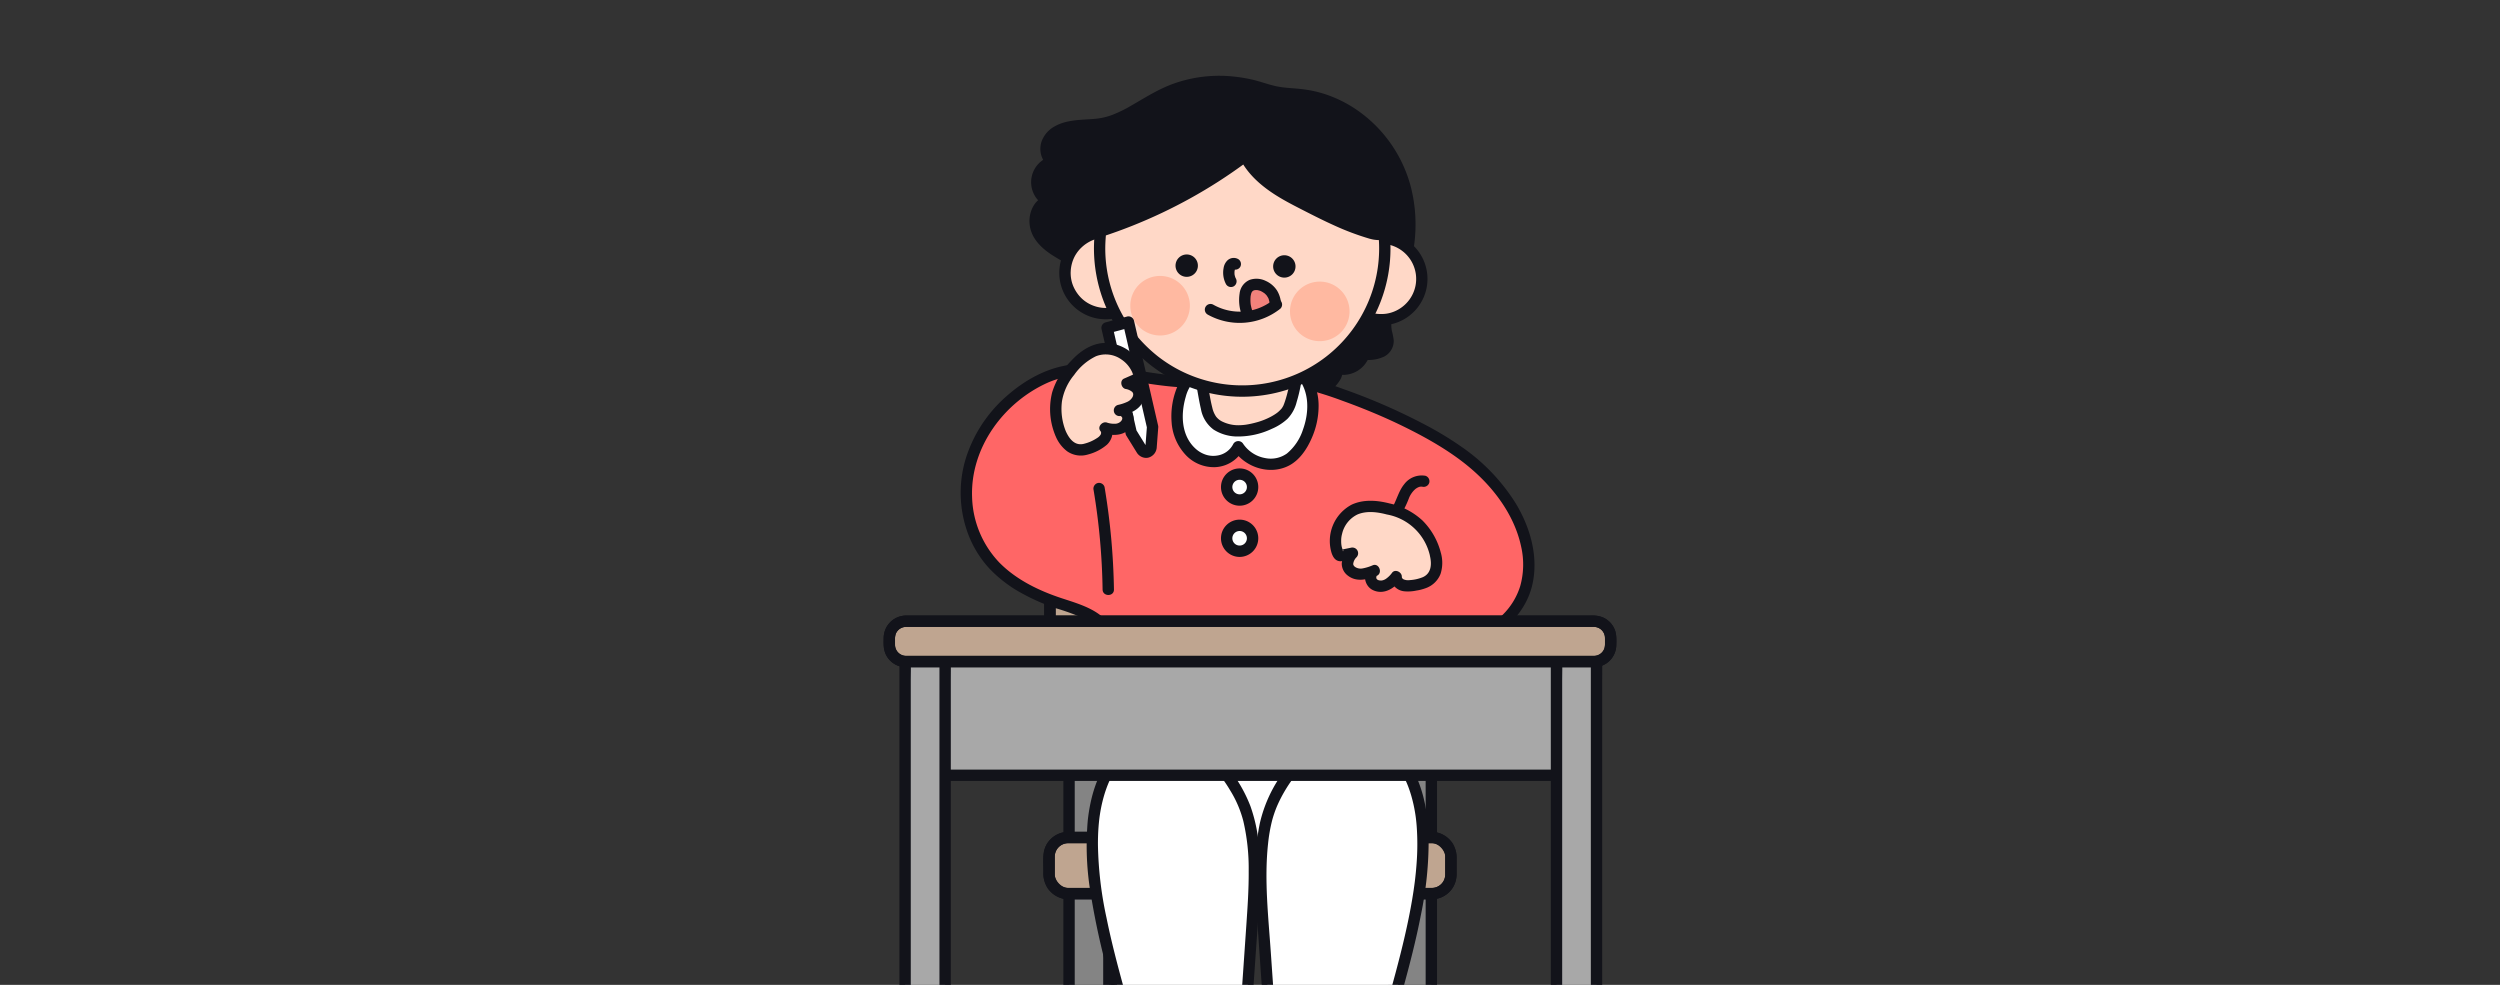 <svg xmlns="http://www.w3.org/2000/svg" xmlns:xlink="http://www.w3.org/1999/xlink" width="660" height="260" viewBox="0 0 660 260">
  <rect x="0" y="0" width="660" height="260" fill="#333333" stroke="none"/>
  <defs>
    <clipPath id="clip-path">
      <rect id="사각형_46090" data-name="사각형 46090" width="660" height="260" rx="20" transform="translate(96.5 594)" fill="#fff"/>
    </clipPath>
    <clipPath id="clip-path-2">
      <rect id="사각형_46104" data-name="사각형 46104" width="193.437" height="303.074" fill="none"/>
    </clipPath>
  </defs>
  <g id="C7-img-process-5" transform="translate(-96.5 -594)" clip-path="url(#clip-path)">
    <g id="그룹_69765" data-name="그룹 69765" transform="translate(329.782 614)">
      <rect id="사각형_46091" data-name="사각형 46091" width="89.543" height="10.124" transform="translate(51.944 245.202)" fill="#848484"/>
      <g id="그룹_69764" data-name="그룹 69764">
        <g id="그룹_69763" data-name="그룹 69763" clip-path="url(#clip-path-2)">
          <path id="패스_81733" data-name="패스 81733" d="M141.487,253.826h-85.9c-1.158,0-2.332-.057-3.489,0-.05,0-.1,0-.149,0l1.5,1.5V245.2l-1.5,1.5h85.9c1.158,0,2.332.057,3.489,0,.05,0,.1,0,.149,0l-1.5-1.5v10.124a1.5,1.5,0,0,0,3,0V245.2a1.522,1.522,0,0,0-1.5-1.5h-85.9c-1.162,0-2.328-.028-3.489,0-.05,0-.1,0-.149,0a1.522,1.522,0,0,0-1.5,1.5v10.124a1.522,1.522,0,0,0,1.5,1.5h85.9c1.162,0,2.327.028,3.489,0h.149a1.5,1.5,0,0,0,0-3" fill="#12131a"/>
          <path id="패스_81734" data-name="패스 81734" d="M144.482,149.972H48.949a5.051,5.051,0,0,1-5.051-5.05v-36.8a5.051,5.051,0,0,1,5.051-5.05h95.533a5.05,5.05,0,0,1,5.05,5.05v36.8a5.05,5.05,0,0,1-5.05,5.05" fill="#bfa590"/>
          <rect id="사각형_46092" data-name="사각형 46092" width="105.634" height="46.904" rx="5.05" transform="translate(43.898 103.068)" fill="none" stroke="#12131a" stroke-linecap="round" stroke-linejoin="round" stroke-width="3"/>
          <path id="패스_81735" data-name="패스 81735" d="M144.482,148.472H54.435c-1.829,0-3.658.025-5.484,0a2.644,2.644,0,0,1-.866-.106,3.289,3.289,0,0,1-1.336-.644,3.675,3.675,0,0,1-1.318-2.263c-.054-.3.014.34-.021-.191-.01-.152-.01-.194-.012-.346v-.014c0-.042,0-.085,0-.127,0-.184,0-.368,0-.551v-33a29.789,29.789,0,0,1,.026-3.623c-.009.072-.039.2.023-.1.033-.163.075-.325.124-.484a1.706,1.706,0,0,1,.194-.474,3.469,3.469,0,0,1,.909-1.154,3.9,3.9,0,0,1,1.014-.593,3.278,3.278,0,0,1,1.261-.226h95.532a3.8,3.8,0,0,1,2.152.714,4.4,4.4,0,0,1,.58.562,2.8,2.8,0,0,1,.334.483,2.752,2.752,0,0,1,.26.531c.045.131.084.263.119.4.015.06.1.512.08.347a29.6,29.6,0,0,1,.026,3.587v33c0,.357.013.719-.012,1.076a3.6,3.6,0,0,1-3.538,3.2c-1.928.033-1.934,3.033,0,3a6.654,6.654,0,0,0,6.161-4.338,7.539,7.539,0,0,0,.389-2.666V111.411c0-1.153.038-2.314,0-3.466a6.652,6.652,0,0,0-6.74-6.377h-95a6.729,6.729,0,0,0-6.558,4.493,14.6,14.6,0,0,0-.332,4.669v33.383c0,.441-.014.886.026,1.326a6.641,6.641,0,0,0,4.624,5.752,9.892,9.892,0,0,0,3.012.281h94.422a1.5,1.5,0,0,0,0-3" fill="#12131a"/>
          <rect id="사각형_46093" data-name="사각형 46093" width="10.514" height="145.494" transform="translate(48.947 149.531)" fill="#848484"/>
          <path id="패스_81736" data-name="패스 81736" d="M59.461,293.525H48.947l1.5,1.5V155.437c0-1.881.074-3.779,0-5.659,0-.082,0-.165,0-.247l-1.5,1.5H59.461l-1.5-1.5V289.119c0,1.885-.033,3.774,0,5.659,0,.082,0,.165,0,.247a1.5,1.5,0,0,0,3,0V155.437c0-1.885.033-3.774,0-5.659,0-.082,0-.165,0-.247a1.522,1.522,0,0,0-1.5-1.5H48.947a1.522,1.522,0,0,0-1.5,1.5V289.119c0,1.885-.032,3.774,0,5.659,0,.082,0,.165,0,.247a1.522,1.522,0,0,0,1.5,1.5H59.461a1.5,1.5,0,0,0,0-3" fill="#12131a"/>
          <rect id="사각형_46094" data-name="사각형 46094" width="14.224" height="9.925" transform="translate(47.092 286.864)" fill="#686867"/>
          <path id="패스_81737" data-name="패스 81737" d="M61.316,295.289H47.092l1.5,1.5v-9.925l-1.5,1.5H61.316l-1.5-1.5v9.925a1.5,1.5,0,0,0,3,0v-9.925a1.522,1.522,0,0,0-1.5-1.5H47.092a1.522,1.522,0,0,0-1.5,1.5v9.925a1.522,1.522,0,0,0,1.5,1.5H61.316a1.5,1.5,0,0,0,0-3" fill="#12131a"/>
          <rect id="사각형_46095" data-name="사각형 46095" width="9.892" height="145.494" transform="translate(134.701 149.531)" fill="#848484"/>
          <path id="패스_81738" data-name="패스 81738" d="M144.593,293.525H134.7l1.5,1.5V155.437c0-1.881.073-3.779,0-5.659,0-.082,0-.165,0-.247l-1.5,1.5h9.892l-1.5-1.5V289.119c0,1.885-.033,3.774,0,5.659,0,.082,0,.165,0,.247a1.5,1.5,0,0,0,3,0V155.437c0-1.885.033-3.774,0-5.659,0-.082,0-.165,0-.247a1.522,1.522,0,0,0-1.5-1.5H134.7a1.522,1.522,0,0,0-1.5,1.5V289.119c0,1.885-.033,3.774,0,5.659,0,.082,0,.165,0,.247a1.522,1.522,0,0,0,1.5,1.5h9.892a1.5,1.5,0,0,0,0-3" fill="#12131a"/>
          <rect id="사각형_46096" data-name="사각형 46096" width="13.384" height="9.925" transform="translate(132.955 286.864)" fill="#686867"/>
          <path id="패스_81739" data-name="패스 81739" d="M146.339,295.289H132.955l1.5,1.5v-9.925l-1.5,1.5h13.384l-1.5-1.5v9.925a1.5,1.5,0,0,0,3,0v-9.925a1.522,1.522,0,0,0-1.5-1.5H132.955a1.522,1.522,0,0,0-1.5,1.5v9.925a1.522,1.522,0,0,0,1.5,1.5h13.384a1.5,1.5,0,0,0,0-3" fill="#12131a"/>
          <path id="패스_81740" data-name="패스 81740" d="M144.708,215.916H48.723a5.05,5.05,0,0,1-5.05-5.05v-4.714a5.05,5.05,0,0,1,5.05-5.05h95.985a5.05,5.05,0,0,1,5.05,5.05v4.714a5.05,5.05,0,0,1-5.05,5.05" fill="#bfa590"/>
          <rect id="사각형_46097" data-name="사각형 46097" width="106.085" height="14.814" rx="5.05" transform="translate(43.673 201.102)" fill="none" stroke="#12131a" stroke-linecap="round" stroke-linejoin="round" stroke-width="3"/>
          <path id="패스_81741" data-name="패스 81741" d="M144.708,214.416H52.739c-1.32,0-2.641.014-3.961,0a3.525,3.525,0,0,1-2.121-.658,3.627,3.627,0,0,1-1.484-3.016c0-1.085,0-2.171,0-3.256,0-.422,0-.845,0-1.267a5.659,5.659,0,0,1,.027-.583c-.022.183.02-.089.023-.1.022-.109.048-.217.077-.324.056-.2.151-.454.167-.489a3.565,3.565,0,0,1,3.256-2.118c.075,0,.15,0,.225,0,.555,0,1.109,0,1.664,0h93.639c.136,0,.273,0,.409,0a3.5,3.5,0,0,1,2.247.751,4.205,4.205,0,0,1,1.1,1.462,3.528,3.528,0,0,1,.254,1.508c0,1.107,0,2.214,0,3.321,0,.385,0,.771,0,1.156,0,.177-.014.495-.022.551s-.085.39-.128.539c-.017.057-.174.486-.109.335a3.56,3.56,0,0,1-3.291,2.191c-1.928.033-1.934,3.033,0,3A6.671,6.671,0,0,0,150,214.709a6.941,6.941,0,0,0,1.257-4.264v-3.532a7.76,7.76,0,0,0-.894-4.067,6.691,6.691,0,0,0-5.823-3.244c-.524,0-1.048,0-1.572,0H53.734c-1.6,0-3.2,0-4.806,0a6.749,6.749,0,0,0-5.594,2.837c-1.578,2.2-1.161,5.2-1.161,7.759a7.466,7.466,0,0,0,.979,4.113,6.67,6.67,0,0,0,5.055,3.079c.429.041.865.026,1.295.026h95.206a1.5,1.5,0,0,0,0-3" fill="#12131a"/>
          <path id="패스_81742" data-name="패스 81742" d="M68.707,180.416c-1.587,6.908-2.908,15.065,1.576,20.391,3.075,3.652,8.01,4.773,12.62,5.36a97.485,97.485,0,0,0,12.981.776c8.761-.061,17.892-1.459,25.073-6.727s11.781-15.245,8.9-23.926" fill="#fff"/>
          <path id="패스_81743" data-name="패스 81743" d="M67.26,180.017c-1.446,6.313-2.874,13.769.479,19.742,3.664,6.526,11.586,7.624,18.337,8.258,7.619.716,15.537.755,23.032-.968,6.751-1.552,13.283-4.836,17.62-10.366,4.072-5.191,6.359-11.878,5.162-18.479a17.584,17.584,0,0,0-.591-2.313,1.533,1.533,0,0,0-1.845-1.048,1.516,1.516,0,0,0-1.048,1.845c1.829,5.606.389,11.621-2.842,16.52-3.441,5.218-8.87,8.556-14.847,10.319-6.765,2-13.974,2.158-20.968,1.766A61.145,61.145,0,0,1,79.161,204a14.2,14.2,0,0,1-7.564-3.967c-2.165-2.4-2.85-5.672-2.879-8.831a44.718,44.718,0,0,1,1.435-10.39,1.533,1.533,0,0,0-1.048-1.846,1.518,1.518,0,0,0-1.845,1.048" fill="#12131a"/>
          <path id="패스_81744" data-name="패스 81744" d="M137.638,29.376a34.663,34.663,0,0,0-2.041-5.607c-4.572-9.808-14.129-17.318-24.861-18.7-3.039-.391-6.172-.323-9.082-1.284C93.016.931,84.743.5,75.907,3.913,70.079,6.161,65.014,10.7,59.02,12.348c-4.7,1.3-11.409-.236-15,3.848-1.671,1.9-1.566,5.455.75,6.473a5.572,5.572,0,0,0-1.184,10.455c-3.586.638-4.541,5.791-2.615,8.882s5.456,4.7,8.567,6.594c8.725,5.31,15.016,13.715,21.582,21.539,10.4,12.392,26.777,20.108,42.642,13.518,2.882-1.2,6.129-3.259,6.021-6.378a5.819,5.819,0,0,0,7.057-3.817,10.5,10.5,0,0,0,3.782-.281,3.562,3.562,0,0,0,2.518-2.609,7.361,7.361,0,0,0-.379-2.682c-.934-4.269,1.165-8.823,2.817-12.62a39.692,39.692,0,0,0,2.061-25.894" fill="#12131a"/>
          <path id="패스_81745" data-name="패스 81745" d="M139.085,28.978A35.667,35.667,0,0,0,125.938,9.742,33.093,33.093,0,0,0,116,4.686a31.3,31.3,0,0,0-5.61-1.16c-2.188-.258-4.409-.282-6.572-.724-2.239-.457-4.386-1.315-6.624-1.81A41.752,41.752,0,0,0,90.421.05,35.98,35.98,0,0,0,76.784,2C72.739,3.4,69.189,5.682,65.5,7.8a34.167,34.167,0,0,1-5.318,2.6,17.539,17.539,0,0,1-4.858,1.009c-3.41.268-7.083.2-10.148,1.942a7.412,7.412,0,0,0-3.458,3.933,6.037,6.037,0,0,0,.408,4.936,4.446,4.446,0,0,0,1.885,1.742q.18-1.371.359-2.742a7.075,7.075,0,0,0-1.543,13.2q.18-1.371.359-2.742c-3.268.641-4.873,4.142-4.676,7.212.249,3.866,3.009,6.541,6.1,8.529,1.594,1.025,3.278,1.9,4.876,2.92a43.667,43.667,0,0,1,4.719,3.489,79.792,79.792,0,0,1,8.607,8.718c2.68,3.089,5.193,6.32,7.88,9.4a51.382,51.382,0,0,0,8.524,7.783,39.471,39.471,0,0,0,21.076,7.8,32.269,32.269,0,0,0,11.354-1.506,24.712,24.712,0,0,0,5.307-2.3A9.267,9.267,0,0,0,120.675,80a6.146,6.146,0,0,0,.608-2.722l-1.9,1.447a7.356,7.356,0,0,0,8.9-4.865l-1.447,1.1a9.6,9.6,0,0,0,5.375-.861,4.679,4.679,0,0,0,2.454-4.2,18.246,18.246,0,0,0-.505-2.618,9.35,9.35,0,0,1-.109-2.363,17.515,17.515,0,0,1,1.1-4.688c1.116-3.152,2.659-6.114,3.6-9.334A42.1,42.1,0,0,0,140.4,40.488a39.86,39.86,0,0,0-1.317-11.51,1.5,1.5,0,0,0-2.893.8,37.686,37.686,0,0,1,.1,18.723,63,63,0,0,1-3.24,8.894c-1.223,2.957-2.295,6.2-1.958,9.443.1.956.379,1.85.54,2.791a1.9,1.9,0,0,1-.018.9,1.445,1.445,0,0,1-.35.55c-1.057,1.115-2.927.959-4.423.889a1.522,1.522,0,0,0-1.446,1.1,4.319,4.319,0,0,1-5.211,2.77,1.513,1.513,0,0,0-1.9,1.446,3.056,3.056,0,0,1-.461,1.7,5.772,5.772,0,0,1-1.382,1.484,15.721,15.721,0,0,1-4.041,2.129,29.788,29.788,0,0,1-10.387,1.974,35.31,35.31,0,0,1-19.352-6.1,46.724,46.724,0,0,1-8.113-6.754c-2.621-2.719-4.927-5.738-7.35-8.632-4.956-5.917-10.252-11.723-16.9-15.773-2.8-1.707-6.248-3.17-8.029-6.055a4.117,4.117,0,0,1-.655-1.662c-.019-.087-.087-.477-.074-.383s-.021-.244-.026-.315a10.68,10.68,0,0,1,.01-1.1c.011-.282-.032.1.018-.179.031-.165.062-.33.1-.494q.05-.207.114-.411c.028-.09.178-.487.145-.411s.121-.234.166-.316c.066-.118.144-.229.212-.346.026-.044.168-.231,0-.02q.062-.08.129-.153c.12-.13.246-.25.373-.373s-.026.009-.048.026A1.869,1.869,0,0,1,42.9,35c.131-.084.265-.158.4-.234.227-.127-.115.01.142-.055.183-.046.358-.1.544-.137a1.515,1.515,0,0,0,.358-2.742,4.241,4.241,0,0,1-2.377-4.353c-.021.142.029-.106.033-.122.025-.114.054-.228.086-.34s.161-.461.161-.462a4.324,4.324,0,0,1,.691-1.083,4.136,4.136,0,0,1,2.232-1.353,1.516,1.516,0,0,0,.359-2.742,3.366,3.366,0,0,1-.445-.244c-.144-.1,0,0,.022.021-.071-.06-.135-.127-.2-.192-.187-.182.029.088-.11-.132-.036-.056-.274-.5-.171-.265a2.711,2.711,0,0,1-.207-1.77c-.032.24.05-.2.068-.271a4.962,4.962,0,0,1,.155-.508,5.252,5.252,0,0,1,.374-.675,5.35,5.35,0,0,1,1.471-1.271,10.918,10.918,0,0,1,4.054-1.274c1.438-.2,3.156-.255,4.7-.374a21.646,21.646,0,0,0,4.965-.858,31.887,31.887,0,0,0,5.442-2.4c3.37-1.829,6.542-4.071,10.086-5.567A33.117,33.117,0,0,1,88.3,3,40.019,40.019,0,0,1,100.8,5.082c3.959,1.27,8.143,1,12.088,1.88a29.441,29.441,0,0,1,9.4,3.9,32.124,32.124,0,0,1,12.928,15.848c.373,1,.695,2.027.978,3.061a1.5,1.5,0,0,0,2.893-.8" fill="#12131a"/>
          <path id="패스_81746" data-name="패스 81746" d="M142.459,93.566c2.087,1.121,4.112,2.287,6.05,3.493,8,4.983,15.126,11.781,19.064,20.347,2.785,6.059,3.851,13.227,1.34,19.405-2.612,6.426-8.741,10.9-15.3,13.16-4.733,0-12.273.369-16.513,2.5-6.418,3.223-5.216,11.669-6.119,18.478-.364,2.736-.9,5.775-3.111,7.424-1.709,1.273-3.992,1.373-6.123,1.423l-48.115,1.131c-4.033.1-8.532.017-11.432-2.787-3.035-2.936-3.125-7.691-3.009-11.912.151-5.472,2.353-14.942-.449-19.93-2.509-4.468-9.484-5.9-13.849-7.511C38.538,136.442,32.326,133.133,28,127.92c-5.717-6.891-7.469-16.675-5.2-25.336A35.6,35.6,0,0,1,38.74,81.772,27.264,27.264,0,0,1,48.487,77.9c4.089-.672,8.268-.1,12.372.481,9.4,1.321,18.542,3.535,27.778,1.853,8.622-1.571,18.735-.521,27.023,2.132a163.026,163.026,0,0,1,26.8,11.2" fill="#f66"/>
          <path id="패스_81747" data-name="패스 81747" d="M142.459,93.566c2.087,1.121,4.112,2.287,6.05,3.493,8,4.983,15.126,11.781,19.064,20.347,2.785,6.059,3.851,13.227,1.34,19.405-2.612,6.426-8.741,10.9-15.3,13.16-4.733,0-12.273.369-16.513,2.5-6.418,3.223-5.216,11.669-6.119,18.478-.364,2.736-.9,5.775-3.111,7.424-1.709,1.273-3.992,1.373-6.123,1.423l-48.115,1.131c-4.033.1-8.532.017-11.432-2.787-3.035-2.936-3.125-7.691-3.009-11.912.151-5.472,2.353-14.942-.449-19.93-2.509-4.468-9.484-5.9-13.849-7.511C38.538,136.442,32.326,133.133,28,127.92c-5.717-6.891-7.469-16.675-5.2-25.336A35.6,35.6,0,0,1,38.74,81.772,27.264,27.264,0,0,1,48.487,77.9c4.089-.672,8.268-.1,12.372.481,9.4,1.321,18.542,3.535,27.778,1.853,8.622-1.571,18.735-.521,27.023,2.132A163.026,163.026,0,0,1,142.459,93.566Z" fill="none" stroke="#282828" stroke-linecap="round" stroke-linejoin="round" stroke-width="1"/>
          <path id="패스_81748" data-name="패스 81748" d="M141.7,94.862c6.152,3.314,12.02,7.106,16.884,12.172,4.616,4.809,8.325,10.708,9.72,17.289a21.177,21.177,0,0,1-.255,10.426,18.169,18.169,0,0,1-4.669,7.606,26.174,26.174,0,0,1-7.663,5.179c-.618.282-1.246.536-1.883.771a5.643,5.643,0,0,1-1.9.182c-1.478.028-2.956.093-4.431.207-5.552.431-12.565,1.244-15.475,6.723-2.614,4.923-1.824,10.858-2.651,16.195a12.122,12.122,0,0,1-1.2,4.134,4.768,4.768,0,0,1-3.5,2.327,31.873,31.873,0,0,1-5.27.276l-6.124.144-24.787.582-12.539.295c-3.195.075-6.567.372-9.668-.578a7.4,7.4,0,0,1-3.484-2.185,8.576,8.576,0,0,1-1.743-3.807,29.045,29.045,0,0,1-.252-8.658c.25-2.941.663-5.867.795-8.818a20.59,20.59,0,0,0-.98-8.5c-2.195-5.482-8.457-7.192-13.553-8.868-6.046-1.989-12.089-4.9-16.584-9.5a26.033,26.033,0,0,1-7.137-17.212c-.488-13.037,8.331-25.012,20-30.231A23.13,23.13,0,0,1,54.1,79.141a111.141,111.141,0,0,1,11.968,1.548c3.909.624,7.829,1.251,11.782,1.52a51.378,51.378,0,0,0,11.905-.653,54.662,54.662,0,0,1,21.222,1.069,95.367,95.367,0,0,1,10.173,3.19q5.379,1.933,10.622,4.226,5.052,2.223,9.927,4.821c1.7.912,3.218-1.677,1.514-2.59a159.068,159.068,0,0,0-21.762-9.528,89.817,89.817,0,0,0-10.413-3.182,64.374,64.374,0,0,0-11.348-1.511,52.386,52.386,0,0,0-11.214.694,45.727,45.727,0,0,1-11.733.379c-4.066-.344-8.087-1.051-12.115-1.683A76.089,76.089,0,0,0,52.13,76.1c-7.5.08-14.388,3.744-19.881,8.662A36.218,36.218,0,0,0,21.6,101.316a31.074,31.074,0,0,0,.85,20.044,28.022,28.022,0,0,0,5.436,8.7,34.257,34.257,0,0,0,8.388,6.456,55.013,55.013,0,0,0,9.256,4.082,56.767,56.767,0,0,1,7.654,2.832c2.332,1.188,4.2,2.757,4.909,5.2a24.419,24.419,0,0,1,.4,8.641c-.226,2.878-.672,5.744-.788,8.63-.129,3.19-.137,6.639,1.072,9.646a10.383,10.383,0,0,0,7.247,6.286c3.416.886,7.038.607,10.526.525l25.37-.6,12.831-.3,6.415-.15a18.1,18.1,0,0,0,5.453-.639c3.42-1.175,4.951-4.251,5.552-7.616.528-2.96.621-5.955.853-8.945.2-2.543.511-5.3,1.771-7.48,1.271-2.2,3.48-3.238,5.954-3.886a43.981,43.981,0,0,1,9.362-1.2c1.466-.06,3.139.164,4.523-.345a33.933,33.933,0,0,0,4.577-2.063c5.826-3.189,10.682-8.414,12.107-15.044,1.565-7.288-.647-14.884-4.41-21.146a50.93,50.93,0,0,0-14.326-14.972,87.839,87.839,0,0,0-9.365-5.7c-1.7-.916-3.216,1.673-1.514,2.59" fill="#12131a"/>
          <path id="패스_81749" data-name="패스 81749" d="M142.994,105.6a5.767,5.767,0,0,0-5.547,2.212c-1.372,1.677-1.881,3.746-2.86,5.638a16.425,16.425,0,0,1-3.882,4.337,23.065,23.065,0,0,0-4.06,4.894,53.854,53.854,0,0,0-3.209,6.365,1.546,1.546,0,0,0,.538,2.052,1.512,1.512,0,0,0,2.052-.538c1.56-3.469,3.155-7.074,5.893-9.794a46.485,46.485,0,0,0,4.065-4,25.84,25.84,0,0,0,2.729-5.338,6.44,6.44,0,0,1,1.585-2.255,3.768,3.768,0,0,1,.921-.565,1.844,1.844,0,0,1,.977-.117,1.54,1.54,0,0,0,1.846-1.048,1.514,1.514,0,0,0-1.048-1.845" fill="#12131a"/>
          <path id="패스_81750" data-name="패스 81750" d="M84.467,78.907c-1.358-.835-3.15.121-4.157,1.357a12.419,12.419,0,0,0-2.229,4.921,17,17,0,0,0,.2,9.824,10.329,10.329,0,0,0,6.912,6.624c3.229.788,7.023-.691,8.425-3.7,2.719,4.276,9.006,6.074,13.262,3.323a12.933,12.933,0,0,0,4.227-5.069c2.853-5.515,3.315-12.819-.73-17.53" fill="#fff"/>
          <path id="패스_81751" data-name="패스 81751" d="M85.224,77.612c-3.195-1.789-6.276,1.312-7.5,4.031a20.19,20.19,0,0,0-1.7,9.848,13.938,13.938,0,0,0,3.678,8.569,10.17,10.17,0,0,0,7.682,3.272,8.814,8.814,0,0,0,7.535-4.646h-2.59c3.033,4.673,9.521,6.849,14.6,4.27,2.844-1.444,4.785-4.341,6.034-7.186a20.989,20.989,0,0,0,1.867-8.745,14.8,14.8,0,0,0-3.39-9.432,1.511,1.511,0,0,0-2.121,0,1.53,1.53,0,0,0,0,2.121c3.164,3.746,3.009,9.209,1.388,13.686a13.612,13.612,0,0,1-4.248,6.33,7.333,7.333,0,0,1-5.743,1.2,8.9,8.9,0,0,1-5.8-3.754,1.514,1.514,0,0,0-2.59,0,5.677,5.677,0,0,1-4.416,3.11,6.333,6.333,0,0,1-2.671-.191,7.466,7.466,0,0,1-2.681-1.456c-3.979-3.4-4.2-9.085-2.809-13.862a9.721,9.721,0,0,1,1.683-3.516,3.46,3.46,0,0,1,1.34-1.047,1.013,1.013,0,0,1,.942-.008c1.686.945,3.2-1.645,1.514-2.59" fill="#12131a"/>
          <path id="패스_81752" data-name="패스 81752" d="M62.87,61.937a10.771,10.771,0,1,1,1.767-18.859" fill="#ffd8c7"/>
          <path id="패스_81753" data-name="패스 81753" d="M62.471,60.491a9.977,9.977,0,0,1-4.665.774,9.56,9.56,0,0,1-3.277-.926,8.954,8.954,0,0,1-2.809-2.146,9.851,9.851,0,0,1-1.738-2.842,9.038,9.038,0,0,1-.6-3.639,9.654,9.654,0,0,1,.739-3.353,9.085,9.085,0,0,1,2.063-2.975,9.7,9.7,0,0,1,2.829-1.9,9.155,9.155,0,0,1,4.242-.71,9.381,9.381,0,0,1,4.627,1.6,1.5,1.5,0,1,0,1.514-2.59,12.269,12.269,0,1,0-2.125,21.6,1.55,1.55,0,0,0,1.047-1.845,1.508,1.508,0,0,0-1.845-1.048" fill="#12131a"/>
          <path id="패스_81754" data-name="패스 81754" d="M110.153,70.893c-.778,5.3-1.215,11.528-3.155,16.567-1.535,3.989-9.312,6.312-13.271,6.3a10.087,10.087,0,0,1-6.589-2.228,8.643,8.643,0,0,1-2.083-4.691c-.89-4.344-1.348-8.857-3.246-12.857" fill="#ffd8c7"/>
          <path id="패스_81755" data-name="패스 81755" d="M108.706,70.494c-.605,4.151-.963,8.349-1.916,12.441-.232,1-.5,1.986-.822,2.958-.076.23-.155.458-.237.686-.034.094-.277.683-.123.349a5.94,5.94,0,0,1-.468.816c-.18.268.044-.021-.126.16-.108.114-.209.235-.319.347a8.675,8.675,0,0,1-.78.705c.191-.154-.171.123-.224.161q-.215.152-.435.294-.489.313-1,.587a18.654,18.654,0,0,1-4.222,1.614c-.715.19-1.439.348-2.169.468-.165.027-.331.053-.5.076.277-.038-.132.012-.217.021-.318.033-.637.058-.956.07a9.657,9.657,0,0,1-4.631-.877,4.625,4.625,0,0,1-1.808-1.4,6.932,6.932,0,0,1-1-2.392c-.6-2.348-.906-4.773-1.389-7.148a31.935,31.935,0,0,0-2.267-7.21,1.513,1.513,0,0,0-2.052-.539,1.535,1.535,0,0,0-.539,2.053c1.948,4.169,2.225,8.836,3.261,13.261a8.592,8.592,0,0,0,3.312,5.4,11.769,11.769,0,0,0,5.93,1.836,20.957,20.957,0,0,0,9.46-2.016,14.278,14.278,0,0,0,4.145-2.649,9.732,9.732,0,0,0,2.43-4.473c1.475-4.8,1.827-9.855,2.548-14.8a1.551,1.551,0,0,0-1.048-1.846,1.511,1.511,0,0,0-1.845,1.048" fill="#12131a"/>
          <path id="패스_81756" data-name="패스 81756" d="M127.155,63.572a10.77,10.77,0,1,0-1.892-18.847" fill="#ffd8c7"/>
          <path id="패스_81757" data-name="패스 81757" d="M126.757,65.018a12.263,12.263,0,1,0-2.25-21.589,1.536,1.536,0,0,0-.538,2.052,1.514,1.514,0,0,0,2.052.538,9.523,9.523,0,0,1,7.993-1.255,9.273,9.273,0,0,1,2.337,16.656,9.008,9.008,0,0,1-3.839,1.42c.176-.024-.106.01-.114.01-.231.024-.463.039-.7.047a9.889,9.889,0,0,1-1.51-.051,10.194,10.194,0,0,1-2.637-.721,1.511,1.511,0,0,0-1.846,1.048,1.538,1.538,0,0,0,1.048,1.845" fill="#12131a"/>
          <path id="패스_81758" data-name="패스 81758" d="M128.72,41.57c-6.267-1.77-12.142-4.776-17.973-7.764C104.812,30.764,98.5,27.35,95.41,21.228A132.087,132.087,0,0,1,57.29,41.034a38.034,38.034,0,0,0-.283,4.666,37.649,37.649,0,1,0,75.3-.248c0-1.245-.072-2.475-.194-3.688a6.664,6.664,0,0,1-3.391-.194" fill="#ffd8c7"/>
          <path id="패스_81759" data-name="패스 81759" d="M129.119,40.124a87.452,87.452,0,0,1-15.53-6.547c-4.179-2.127-8.572-4.2-12.152-7.262a19.165,19.165,0,0,1-4.732-5.843,1.5,1.5,0,0,0-2.052-.538A131.639,131.639,0,0,1,65.726,36.353q-4.357,1.777-8.835,3.235a1.576,1.576,0,0,0-1.1,1.447,39.186,39.186,0,0,0,5.756,25.438,39.124,39.124,0,0,0,64.294,2.758,38.9,38.9,0,0,0,7.771-27.467,1.526,1.526,0,0,0-1.9-1.446,2.155,2.155,0,0,1-.467.075,5.778,5.778,0,0,1-.671,0,6.884,6.884,0,0,1-1.455-.27,1.5,1.5,0,0,0-.8,2.893,8.62,8.62,0,0,0,4.189.193l-1.9-1.446A36.146,36.146,0,0,1,84.089,80.157a35.842,35.842,0,0,1-10.383-5.111c-.823-.582-1.344-.983-2.1-1.615s-1.484-1.289-2.188-1.976q-1.024-1-1.973-2.078c-.627-.713-1.247-1.475-1.725-2.117a36.192,36.192,0,0,1-7.207-22.151,39.368,39.368,0,0,1,.279-4.074l-1.1,1.446A133.7,133.7,0,0,0,88.268,28q4.047-2.594,7.9-5.472l-2.052-.538c2.253,4.4,6.162,7.589,10.331,10.1,2.139,1.287,4.365,2.418,6.586,3.554,2.605,1.332,5.219,2.652,7.888,3.853a69.073,69.073,0,0,0,9.4,3.529,1.5,1.5,0,0,0,.8-2.893" fill="#12131a"/>
          <path id="패스_81760" data-name="패스 81760" d="M107.275,62.232a7.862,7.862,0,1,0,7.836-7.888,7.862,7.862,0,0,0-7.836,7.888" fill="#ffb9a1"/>
          <path id="패스_81761" data-name="패스 81761" d="M65.12,60.734a7.862,7.862,0,1,0,7.836-7.888,7.862,7.862,0,0,0-7.836,7.888" fill="#ffb9a1"/>
          <path id="패스_81762" data-name="패스 81762" d="M102.83,50.349a2.953,2.953,0,1,0,2.943-2.963,2.952,2.952,0,0,0-2.943,2.963" fill="#12131a"/>
          <path id="패스_81763" data-name="패스 81763" d="M77.057,50.144A2.953,2.953,0,1,0,80,47.181a2.952,2.952,0,0,0-2.943,2.963" fill="#12131a"/>
          <path id="패스_81764" data-name="패스 81764" d="M93.6,48.4a2.415,2.415,0,0,0-2.845.353,3.581,3.581,0,0,0-1.01,2.032,6.478,6.478,0,0,0,.649,4.253,1.512,1.512,0,0,0,2.052.538,1.532,1.532,0,0,0,.538-2.052c-.073-.136-.139-.274-.2-.416.05.119.1.239.152.358a5.081,5.081,0,0,1-.326-1.185l.054.4a5.045,5.045,0,0,1,0-1.305l-.053.4a4.268,4.268,0,0,1,.243-.957c-.051.12-.1.239-.152.359a2.088,2.088,0,0,1,.213-.388l-.234.3a1.477,1.477,0,0,1,.25-.256l-.3.234a1.371,1.371,0,0,1,.231-.128l-.359.151a1.32,1.32,0,0,1,.255-.063l-.4.054a1.144,1.144,0,0,1,.194,0l-.4-.054a1,1,0,0,1,.184.05c-.118-.051-.239-.1-.358-.151a.683.683,0,0,1,.113.061,1.515,1.515,0,0,0,2.052-.538A1.53,1.53,0,0,0,93.6,48.4" fill="#12131a"/>
          <path id="패스_81765" data-name="패스 81765" d="M145.7,126.508c-.95-4.147-4.079-8.743-8.04-10.549s-10.127-3.482-14.111-1.023a9.4,9.4,0,0,0-3.7,11.033,1.1,1.1,0,0,0,.47.64,1.166,1.166,0,0,0,.741.007l2.73-.576a4.355,4.355,0,0,0-1.339,2.972,3.158,3.158,0,0,0,2.97,2.561,9.238,9.238,0,0,0,4.123-.9,2.114,2.114,0,0,0-.5,3.169,3.16,3.16,0,0,0,3.415.714,6.546,6.546,0,0,0,2.843-2.3,2.354,2.354,0,0,0,1.71,2.223,6.276,6.276,0,0,0,2.992.038c1.741-.279,3.594-.725,4.761-2.047,1.382-1.565,1.4-3.918.936-5.953" fill="#ffd8c7"/>
          <path id="패스_81766" data-name="패스 81766" d="M147.142,126.109a18.473,18.473,0,0,0-4.9-8.707,18.66,18.66,0,0,0-8.681-4.493c-3.261-.845-6.866-1.133-10,.318a10.86,10.86,0,0,0-5.31,12.734c.38,1.16,1.058,2.23,2.425,2.212a9.654,9.654,0,0,0,1.8-.327l1.706-.36-1.459-2.507a6.373,6.373,0,0,0-1.781,3.723,3.962,3.962,0,0,0,1.507,3.184c2.249,1.824,5.014,1.187,7.487.228q-.578-1.371-1.156-2.742c-2.549,1.35-2.1,5.186.329,6.385,2.746,1.356,5.539-.267,7.25-2.45l-2.561-1.06a4.043,4.043,0,0,0,3.835,3.872,10.4,10.4,0,0,0,2.953-.2,12.416,12.416,0,0,0,2.5-.637,6.5,6.5,0,0,0,3.936-3.775,9.559,9.559,0,0,0,.125-5.4,1.5,1.5,0,1,0-2.893.8c.471,2.134.3,4.461-1.884,5.454a10.792,10.792,0,0,1-3.444.786,3.091,3.091,0,0,1-1.647-.194c-.382-.218-.485-.432-.478-.706.032-1.2-1.737-2.111-2.56-1.061a6.782,6.782,0,0,1-1.669,1.647,2.812,2.812,0,0,1-.939.393,1.761,1.761,0,0,1-.4.033c-.048,0-.456-.051-.306-.021a1.551,1.551,0,0,1-.577-.213,2.419,2.419,0,0,1-.247-.249c.072.087.08.087.024,0s-.049-.086,0,.021a2.333,2.333,0,0,1-.08-.286c.053.249,0-.125.006-.194-.006.255.026-.116.046-.179-.079.248.06-.1.1-.159-.052.09,0,.041.105-.017,1.472-.779.451-3.365-1.155-2.742a12.369,12.369,0,0,1-2.683.837,2.661,2.661,0,0,1-1.759-.244,1.613,1.613,0,0,1-.615-.513c.009.012-.143-.41-.138-.289a2.919,2.919,0,0,1,.9-1.911,1.514,1.514,0,0,0-1.459-2.508c-.834.176-1.673.336-2.5.529-.8.185.79-.244.393.39-.033.053-.024.013-.047-.1-.078-.389-.247-.765-.327-1.158a6.82,6.82,0,0,1-.125-1.478,6.573,6.573,0,0,1,.234-1.818,7.538,7.538,0,0,1,4.11-5.157c2.425-1,5.218-.634,7.734.029a14.235,14.235,0,0,1,11.4,11.081c.443,1.878,3.337,1.083,2.893-.8" fill="#12131a"/>
          <path id="패스_81767" data-name="패스 81767" d="M55.428,109.379a175.363,175.363,0,0,1,2.374,26.25c.03,1.928,3.03,1.934,3,0a180.868,180.868,0,0,0-2.481-27.048,1.512,1.512,0,0,0-1.845-1.047,1.535,1.535,0,0,0-1.048,1.845" fill="#12131a"/>
          <path id="패스_81768" data-name="패스 81768" d="M65.352,94.229l2.715,4.392c.81,1.31,2.423.85,2.542-.726L71,92.7,64.641,65.023,58.99,66.55Z" fill="#fff"/>
          <path id="패스_81769" data-name="패스 81769" d="M69.275,100.886A2.949,2.949,0,0,1,66.79,99.41l-2.715-4.391a1.507,1.507,0,0,1-.185-.453l-6.361-27.68A1.5,1.5,0,0,1,58.6,65.1l5.649-1.527A1.5,1.5,0,0,1,66.1,64.687l6.362,27.679a1.507,1.507,0,0,1,.034.449l-.393,5.194a2.991,2.991,0,0,1-2.2,2.8,2.617,2.617,0,0,1-.631.076m-2.517-7.234L69.135,97.5l.354-4.681L63.528,66.878l-2.752.744Z" fill="#12131a"/>
          <path id="패스_81770" data-name="패스 81770" d="M46.7,94.375c-1.642-3.924-1.775-9.483.394-13.258s6.206-8.728,10.876-9.048A9.4,9.4,0,0,1,67.4,78.882a1.1,1.1,0,0,1-.01.794,1.166,1.166,0,0,1-.6.437l-2.555,1.121a4.351,4.351,0,0,1,2.819,1.637,3.156,3.156,0,0,1-.923,3.811,9.232,9.232,0,0,1-3.879,1.665,2.115,2.115,0,0,1,2.25,2.288A3.159,3.159,0,0,1,62.145,93.2a6.534,6.534,0,0,1-3.653-.218,2.354,2.354,0,0,1-.1,2.8,6.292,6.292,0,0,1-2.41,1.773c-1.578.787-3.344,1.5-5.063,1.107C48.889,98.2,47.5,96.3,46.7,94.375" fill="#ffd8c7"/>
          <path id="패스_81771" data-name="패스 81771" d="M48.142,93.976a15.824,15.824,0,0,1-1.066-8.026,14.643,14.643,0,0,1,3.209-6.959,15,15,0,0,1,5.767-4.943,7.139,7.139,0,0,1,6.691.835A7.944,7.944,0,0,1,65.4,77.828a4.984,4.984,0,0,1,.344.774c.049.139.094.28.135.421.223.761-.1-.48.326-.285-.066-.03-.526.234-.6.267l-.639.28-1.49.654c-1.218.534-.8,2.439.358,2.742a3.548,3.548,0,0,1,1.844.836c-.109-.126.175.287.163.265-.082-.15.045.26.025.067a1.532,1.532,0,0,1-.159.974,3.02,3.02,0,0,1-1.333,1.24,11.24,11.24,0,0,1-2.523.837,1.5,1.5,0,0,0-1.075,1.646,1.481,1.481,0,0,0,1.474,1.3c.026,0,.459,0,.25-.036.285.047-.016-.039.233.108-.153-.09.16.184.056.043.031.042.2.318.167.265a.275.275,0,0,1,.046.155c.005.052-.033.361-.005.2a1.614,1.614,0,0,1-.273.547,2.184,2.184,0,0,1-1.434.732,5.991,5.991,0,0,1-2.406-.321c-1.156-.336-2.511,1.123-1.694,2.2.027.035.192.28.188.269-.043-.1.033.264.026.093a1.1,1.1,0,0,1-.122.654,2.752,2.752,0,0,1-.906.871,11.1,11.1,0,0,1-3.7,1.584c-2.413.484-3.834-1.6-4.689-3.6a1.51,1.51,0,0,0-2.053-.538,1.54,1.54,0,0,0-.538,2.052,9.53,9.53,0,0,0,3.065,4.03,6.354,6.354,0,0,0,5.441.843,12.594,12.594,0,0,0,5.015-2.563c1.387-1.261,2.088-3.6.866-5.214q-.847,1.1-1.694,2.2c2.6.756,5.929.623,7.4-2.052a3.8,3.8,0,0,0,.026-3.717,3.438,3.438,0,0,0-3.264-1.816q.2,1.473.4,2.946c2.541-.653,5.3-1.711,6.064-4.511a4.069,4.069,0,0,0-.8-3.757,6.261,6.261,0,0,0-3.281-1.737q.179,1.371.358,2.741c.9-.393,1.873-.725,2.728-1.2a2.417,2.417,0,0,0,1.1-2.931,10.364,10.364,0,0,0-2.381-4.262,10.75,10.75,0,0,0-8.649-3.552c-3.315.308-6.126,2.336-8.323,4.727a20.411,20.411,0,0,0-4.966,8.243,18.127,18.127,0,0,0,.743,11.221,1.55,1.55,0,0,0,1.845,1.047,1.509,1.509,0,0,0,1.048-1.845" fill="#12131a"/>
          <path id="패스_81772" data-name="패스 81772" d="M93.28,250.6q.809,11.19,1.619,22.379c.226,3.13.433,6.4-.725,9.29a9.681,9.681,0,0,1-10.529,5.908,12.318,12.318,0,0,1-7.249-5.128,30.814,30.814,0,0,1-3.913-8.394,96.389,96.389,0,0,1-4.659-24.078" fill="#12131a"/>
          <path id="패스_81773" data-name="패스 81773" d="M91.78,250.6q.683,9.448,1.367,18.9a60.556,60.556,0,0,1,.371,8.886,9.185,9.185,0,0,1-2.616,6.1,8.349,8.349,0,0,1-5.211,2.348,6.942,6.942,0,0,1-3.105-.525,9.779,9.779,0,0,1-2.763-1.707c-4.121-3.572-5.71-9.347-7.135-14.4a94.954,94.954,0,0,1-3.364-19.619,1.535,1.535,0,0,0-1.5-1.5,1.512,1.512,0,0,0-1.5,1.5,99.234,99.234,0,0,0,3.1,19.05,72.8,72.8,0,0,0,2.832,8.774,22.831,22.831,0,0,0,4.6,7.515,12.492,12.492,0,0,0,6.906,3.793A10.805,10.805,0,0,0,91,288.181a11.421,11.421,0,0,0,4.776-5.929c1.033-2.924.849-6.122.632-9.161Q95.6,261.845,94.78,250.6a1.537,1.537,0,0,0-1.5-1.5,1.512,1.512,0,0,0-1.5,1.5" fill="#12131a"/>
          <path id="패스_81774" data-name="패스 81774" d="M66.265,257.569c-4.6-20.84-21.436-62.474-2.118-80.262,12.641-11.638,29.523,6.428,32.443,19.863,1.9,8.751,1.3,17.9.677,26.872q-.891,12.894-1.78,25.787c-.2,2.89-.583,6.16-2.714,7.857a8.484,8.484,0,0,1-4.791,1.382l-18.207,1.444a3.346,3.346,0,0,1-2.253-.355,4.157,4.157,0,0,1-1.257-2.588" fill="#fff"/>
          <path id="패스_81775" data-name="패스 81775" d="M67.711,257.171c-1.184-5.346-2.734-10.609-4.185-15.887-1.73-6.288-3.4-12.6-4.692-18.993a97.784,97.784,0,0,1-2.259-19.275c-.007-1.53.038-3.062.149-4.588q.084-1.135.217-2.267c.02-.174.042-.347.065-.521-.033.246.028-.2.038-.268q.08-.55.174-1.1a37.617,37.617,0,0,1,.976-4.246q.29-.988.641-1.956.18-.5.377-.986l.079-.2c.091-.223-.083.193.011-.028.074-.172.149-.342.225-.512a26.821,26.821,0,0,1,1.955-3.591q.264-.406.544-.8c.106-.151.215-.3.325-.449.046-.063.349-.456.186-.249q.648-.825,1.364-1.593c.478-.512.977-1.005,1.5-1.472a11.638,11.638,0,0,1,1.779-1.346q.455-.287.93-.538c.154-.082.31-.16.468-.236.084-.04.521-.232.314-.146a12.009,12.009,0,0,1,2.039-.634c.159-.035.319-.066.479-.094.086-.015.5-.071.218-.038.366-.043.733-.072,1.1-.084a12.942,12.942,0,0,1,2.064.1c-.261-.034.06.013.151.028q.276.047.549.1.516.108,1.025.251.48.135.951.3c.3.1.819.3.967.367a24.3,24.3,0,0,1,7.171,4.97,35.077,35.077,0,0,1,5.874,7.465,29.318,29.318,0,0,1,3.47,8.088,55.381,55.381,0,0,1,1.422,13.295c.033,4.756-.3,9.5-.623,14.245q-.5,7.316-1.01,14.63l-.513,7.439a59.271,59.271,0,0,1-.532,6.172c-.281,1.572-.721,3.2-2.01,4.1a5.6,5.6,0,0,1-2.49.821c-1.133.151-2.286.2-3.425.29L71.252,258.9c-.556.044-1.113.1-1.67.131a2.548,2.548,0,0,1-1.143-.057,1.231,1.231,0,0,1-.378-.525,7.307,7.307,0,0,1-.35-1.274,1.5,1.5,0,1,0-2.893.8,6.2,6.2,0,0,0,1.32,2.957,4.039,4.039,0,0,0,3.248,1.114c2.51-.121,5.021-.394,7.525-.593l7.5-.6c1.256-.1,2.513-.195,3.769-.3a14.609,14.609,0,0,0,3.293-.535c4.448-1.439,5.222-6.114,5.509-10.188q.539-7.625,1.053-15.249c.349-5.065.73-10.129,1.034-15.2a108.226,108.226,0,0,0,.087-14.7,41.532,41.532,0,0,0-2.333-11.881,38.181,38.181,0,0,0-4.838-8.8c-3.809-5.18-9.143-10.2-15.631-11.58a14.4,14.4,0,0,0-9.16.989,20.151,20.151,0,0,0-7.271,6.35c-3.662,4.833-5.369,10.812-6.029,16.765a76.375,76.375,0,0,0,.866,19.991,195.091,195.091,0,0,0,4.406,20.148c1.564,5.913,3.3,11.781,4.8,17.712.3,1.19.588,2.383.853,3.582a1.5,1.5,0,0,0,2.893-.8" fill="#12131a"/>
          <path id="패스_81776" data-name="패스 81776" d="M104.187,250.6l-1.62,22.379c-.226,3.13-.433,6.4.725,9.29a9.682,9.682,0,0,0,10.53,5.908,12.319,12.319,0,0,0,7.248-5.128,30.756,30.756,0,0,0,3.913-8.394,96.391,96.391,0,0,0,4.66-24.078" fill="#12131a"/>
          <path id="패스_81777" data-name="패스 81777" d="M102.687,250.6l-1.458,20.142c-.409,5.65-1.123,12.167,3.666,16.277a11.429,11.429,0,0,0,6.88,2.812,11.279,11.279,0,0,0,7.388-2.618c4.73-3.7,6.667-9.883,8.281-15.425a98.82,98.82,0,0,0,3.7-21.211,1.5,1.5,0,0,0-3,0,94.842,94.842,0,0,1-2.81,17.567,82.836,82.836,0,0,1-2.607,8.424,21.219,21.219,0,0,1-3.761,6.724,10.228,10.228,0,0,1-5.711,3.471,8.315,8.315,0,0,1-1.393.071,5.552,5.552,0,0,1-1.38-.194,8.078,8.078,0,0,1-2.794-1.238,8.414,8.414,0,0,1-3.471-5.222c-.627-2.748-.26-5.665-.059-8.444l1.53-21.136a1.513,1.513,0,0,0-1.5-1.5,1.529,1.529,0,0,0-1.5,1.5" fill="#12131a"/>
          <path id="패스_81778" data-name="패스 81778" d="M131.2,257.569c4.6-20.84,21.436-62.474,2.117-80.262-12.641-11.638-29.522,6.428-32.443,19.863-1.9,8.751-1.295,17.9-.676,26.872q.891,12.894,1.78,25.787c.2,2.89.583,6.16,2.713,7.857a8.487,8.487,0,0,0,4.791,1.382l18.207,1.444a3.344,3.344,0,0,0,2.253-.355,4.158,4.158,0,0,0,1.258-2.588" fill="#fff"/>
          <path id="패스_81779" data-name="패스 81779" d="M132.648,257.968c1.241-5.6,2.877-11.113,4.393-16.644,1.8-6.554,3.513-13.137,4.8-19.814a95.827,95.827,0,0,0,2.036-20.38c-.154-6.136-1.213-12.382-4.107-17.856s-7.833-10.548-14.272-11.149-12.484,3.477-16.728,7.931a36.3,36.3,0,0,0-9.483,17.413c-1.975,9.779-1.05,19.81-.369,29.672q.526,7.626,1.052,15.25c.176,2.541.344,5.083.527,7.623a18.529,18.529,0,0,0,1.129,5.884,7,7,0,0,0,4.56,4.178,16.48,16.48,0,0,0,3.3.493q1.845.148,3.691.292l7.627.605c2.481.2,4.988.519,7.475.581a3.9,3.9,0,0,0,3.111-1.186,6.4,6.4,0,0,0,1.261-2.893,1.533,1.533,0,0,0-1.048-1.845,1.517,1.517,0,0,0-1.845,1.047,7.278,7.278,0,0,1-.354,1.283,1.28,1.28,0,0,1-.374.516,2.493,2.493,0,0,1-1.143.058c-.639-.041-1.278-.1-1.916-.151l-7.258-.576-7.258-.575c-1.82-.145-4.209,0-5.754-1.15-1.265-.943-1.691-2.636-1.958-4.231-.331-1.969-.375-4.175-.517-6.234q-.5-7.314-1.01-14.629c-.656-9.508-1.75-19.168-.734-28.687a42.323,42.323,0,0,1,1.055-6.113c.182-.705.4-1.4.635-2.089.115-.332.237-.661.363-.988.065-.166.13-.331.2-.5.039-.1.078-.189.118-.284-.063.148,0-.008.03-.067a36.65,36.65,0,0,1,2.193-4.235q.61-1.016,1.283-1.991.35-.509.715-1.005c.235-.32.45-.6.615-.809a32.332,32.332,0,0,1,6.724-6.456c.608-.416,1.233-.806,1.877-1.164q.489-.273.991-.519c.132-.064.266-.128.4-.19.088-.041.178-.081.267-.121.24-.108-.034.011.111-.049a16.633,16.633,0,0,1,1.965-.677q.507-.14,1.025-.245c.16-.033.32-.063.48-.089l.206-.033c.177-.03-.207.019.082-.012a13.964,13.964,0,0,1,2.065-.079c.321.014.642.041.962.079-.292-.035.13.023.218.038.206.036.412.077.616.124a10.405,10.405,0,0,1,3.746,1.608,17.265,17.265,0,0,1,3.243,2.837q.333.36.65.734.159.186.313.375c.059.072.117.144.175.217.031.038.226.286.066.079.409.53.793,1.081,1.157,1.643a26.879,26.879,0,0,1,1.974,3.66c.066.149.132.3.195.448-.1-.237.062.157.089.225q.2.489.376.986.361,1,.657,2.028a37.883,37.883,0,0,1,.947,4.181q.095.549.173,1.1c.01.07.059.431.028.193q.044.336.082.671.128,1.095.2,2.194a66.152,66.152,0,0,1-.047,9.4c-.237,3.356-.625,6.318-1.171,9.566-1.1,6.525-2.67,12.96-4.376,19.348-1.505,5.637-3.155,11.236-4.577,16.894-.288,1.148-.565,2.3-.821,3.456a1.535,1.535,0,0,0,1.048,1.846,1.517,1.517,0,0,0,1.845-1.048" fill="#12131a"/>
          <path id="패스_81780" data-name="패스 81780" d="M103.428,60.423a5.275,5.275,0,0,0-3.031-4.836c-1.322-.673-3.118-.783-4.138.295a3.886,3.886,0,0,0-.877,2.328,9.969,9.969,0,0,0,.6,4.515" fill="#f2827c"/>
          <path id="패스_81781" data-name="패스 81781" d="M104.928,60.423a7.516,7.516,0,0,0-1.07-3.715,6.9,6.9,0,0,0-2.957-2.535,5.543,5.543,0,0,0-4.2-.312,4.42,4.42,0,0,0-2.729,3.634,11.365,11.365,0,0,0,.565,5.629,1.534,1.534,0,0,0,1.846,1.047,1.517,1.517,0,0,0,1.047-1.845,11.249,11.249,0,0,1-.507-1.856c0-.009-.042-.25-.018-.094s-.01-.084-.011-.094c-.018-.172-.033-.345-.044-.517-.018-.321-.022-.643-.01-.964.006-.148.015-.3.027-.443.008-.092.019-.183.027-.274,0,.02-.045.255-.009.082.056-.273.113-.539.194-.806s-.091.136.045-.106c.027-.049.244-.391.151-.27s.128-.115.162-.157c.106-.129-.068.076-.094.062a1.5,1.5,0,0,0,.179-.119,1.125,1.125,0,0,0,.141-.077c.148-.125-.253.078-.065.021.1-.031.2-.068.309-.1.067-.016.386-.047.176-.041s.175,0,.242,0c.132,0,.262.014.393.019.178.006-.115-.005-.117-.018,0,.006.155.028.168.031a5.509,5.509,0,0,1,.713.2c.305.1-.05-.018-.045-.023a1.076,1.076,0,0,1,.152.072c.1.051.207.106.309.163.23.13.445.276.661.427.141.1-.089-.068-.09-.069.034.01.1.079.122.1.077.071.156.14.231.214s.146.147.215.224c.034.038.066.078.1.116.185.2-.107-.175-.015-.023.123.2.263.392.373.6.024.045.045.091.069.136.094.177.02-.016-.026-.077a1.444,1.444,0,0,1,.142.392,6.09,6.09,0,0,1,.184.73,1.358,1.358,0,0,0,.037.219c-.041-.03-.032-.3-.01-.061.014.156.027.311.035.467a1.5,1.5,0,0,0,3,0" fill="#12131a"/>
          <path id="패스_81782" data-name="패스 81782" d="M85.536,63.043a17.287,17.287,0,0,0,19.219-1.572,1.509,1.509,0,0,0,0-2.121,1.536,1.536,0,0,0-2.122,0,14.182,14.182,0,0,1-15.583,1.1,1.5,1.5,0,0,0-1.514,2.59" fill="#12131a"/>
          <path id="패스_81783" data-name="패스 81783" d="M97.4,108.586a3.421,3.421,0,1,1-3.421-3.421,3.421,3.421,0,0,1,3.421,3.421" fill="#fff"/>
          <path id="패스_81784" data-name="패스 81784" d="M93.981,113.506a4.921,4.921,0,1,1,4.92-4.921,4.926,4.926,0,0,1-4.92,4.921m0-6.842a1.921,1.921,0,1,0,1.92,1.921,1.922,1.922,0,0,0-1.92-1.921" fill="#12131a"/>
          <path id="패스_81785" data-name="패스 81785" d="M97.4,122.106a3.421,3.421,0,1,1-3.421-3.421,3.421,3.421,0,0,1,3.421,3.421" fill="#fff"/>
          <path id="패스_81786" data-name="패스 81786" d="M93.981,127.027a4.921,4.921,0,1,1,4.92-4.921,4.926,4.926,0,0,1-4.92,4.921m0-6.842a1.921,1.921,0,1,0,1.92,1.921,1.922,1.922,0,0,0-1.92-1.921" fill="#12131a"/>
          <rect id="사각형_46098" data-name="사각형 46098" width="180.399" height="8.769" transform="translate(6.516 263.782)" fill="#a8a8a8"/>
          <path id="패스_81787" data-name="패스 81787" d="M186.915,271.052H13.839c-2.329,0-4.689-.109-7.016,0-.1.005-.2,0-.307,0l1.5,1.5v-8.769l-1.5,1.5H179.592c2.329,0,4.689.109,7.016,0,.1,0,.205,0,.307,0l-1.5-1.5v8.769a1.5,1.5,0,0,0,3,0v-8.769a1.522,1.522,0,0,0-1.5-1.5H13.839c-2.337,0-4.679-.043-7.016,0-.1,0-.2,0-.307,0a1.522,1.522,0,0,0-1.5,1.5v8.769a1.522,1.522,0,0,0,1.5,1.5H179.592c2.337,0,4.679.043,7.016,0,.1,0,.205,0,.307,0a1.5,1.5,0,0,0,0-3" fill="#12131a"/>
          <path id="패스_81788" data-name="패스 81788" d="M182.029,184.677H11.4a4.4,4.4,0,0,1-4.4-4.4V154.037a4.4,4.4,0,0,1,4.4-4.4H182.029a4.4,4.4,0,0,1,4.4,4.4v26.242a4.4,4.4,0,0,1-4.4,4.4" fill="#a8a8a8"/>
          <path id="패스_81789" data-name="패스 81789" d="M182.029,183.177H13.988c-.822,0-1.645.008-2.467,0a2.948,2.948,0,0,1-2.964-2.322A14.093,14.093,0,0,1,8.5,178.2V154.482c0-1.764.976-3.283,2.9-3.344.152,0,.3,0,.455,0H181.091c.278,0,.555,0,.833,0a2.956,2.956,0,0,1,3,2.56,22.781,22.781,0,0,1,.008,2.52v23.615c0,1.761-.975,3.29-2.9,3.344s-1.934,3.054,0,3a6,6,0,0,0,5.9-5.976c.02-1.082,0-2.166,0-3.248V163.1c0-3.014.071-6.037,0-9.051a6,6,0,0,0-5.9-5.913c-.172,0-.345,0-.516,0H11.8A6.043,6.043,0,0,0,5.5,154.151c-.033,3.271,0,6.544,0,9.815V177.55c0,.906-.023,1.816,0,2.722a5.993,5.993,0,0,0,5.9,5.9c2.3.054,4.608,0,6.909,0H182.029a1.5,1.5,0,0,0,0-3" fill="#12131a"/>
          <rect id="사각형_46099" data-name="사각형 46099" width="10.571" height="145.045" transform="translate(5.663 154.023)" fill="#a8a8a8"/>
          <path id="패스_81790" data-name="패스 81790" d="M16.233,297.569H5.662l1.5,1.5V159.912c0-1.875.073-3.767,0-5.641,0-.082,0-.165,0-.247l-1.5,1.5H16.233l-1.5-1.5V293.181c0,1.88-.033,3.762,0,5.641,0,.083,0,.165,0,.247a1.5,1.5,0,0,0,3,0V159.912c0-1.88.033-3.762,0-5.641,0-.082,0-.165,0-.247a1.522,1.522,0,0,0-1.5-1.5H5.662a1.522,1.522,0,0,0-1.5,1.5V293.181c0,1.88-.033,3.762,0,5.641,0,.083,0,.165,0,.247a1.522,1.522,0,0,0,1.5,1.5H16.233a1.5,1.5,0,0,0,0-3" fill="#12131a"/>
          <rect id="사각형_46100" data-name="사각형 46100" width="14.095" height="13.363" transform="translate(3.9 288.211)" fill="#686867"/>
          <path id="패스_81791" data-name="패스 81791" d="M18,300.074H3.9l1.5,1.5V288.211l-1.5,1.5H18l-1.5-1.5v13.363a1.5,1.5,0,0,0,3,0V288.211a1.522,1.522,0,0,0-1.5-1.5H3.9a1.522,1.522,0,0,0-1.5,1.5v13.363a1.522,1.522,0,0,0,1.5,1.5H18a1.5,1.5,0,0,0,0-3" fill="#12131a"/>
          <rect id="사각형_46101" data-name="사각형 46101" width="10.571" height="145.045" transform="translate(177.633 154.023)" fill="#a8a8a8"/>
          <path id="패스_81792" data-name="패스 81792" d="M188.2,297.569H177.633l1.5,1.5V159.912c0-1.875.073-3.767,0-5.641,0-.082,0-.165,0-.247l-1.5,1.5H188.2l-1.5-1.5V293.181c0,1.88-.033,3.762,0,5.641,0,.083,0,.165,0,.247a1.5,1.5,0,0,0,3,0V159.912c0-1.88.033-3.762,0-5.641,0-.082,0-.165,0-.247a1.522,1.522,0,0,0-1.5-1.5H177.633a1.522,1.522,0,0,0-1.5,1.5V293.181c0,1.88-.033,3.762,0,5.641,0,.083,0,.165,0,.247a1.522,1.522,0,0,0,1.5,1.5H188.2a1.5,1.5,0,0,0,0-3" fill="#12131a"/>
          <rect id="사각형_46102" data-name="사각형 46102" width="14.095" height="13.363" transform="translate(175.871 288.211)" fill="#686867"/>
          <path id="패스_81793" data-name="패스 81793" d="M189.966,300.074h-14.1l1.5,1.5V288.211l-1.5,1.5h14.1l-1.5-1.5v13.363a1.5,1.5,0,0,0,3,0V288.211a1.522,1.522,0,0,0-1.5-1.5h-14.1a1.522,1.522,0,0,0-1.5,1.5v13.363a1.522,1.522,0,0,0,1.5,1.5h14.1a1.5,1.5,0,0,0,0-3" fill="#12131a"/>
          <path id="패스_81794" data-name="패스 81794" d="M187.528,154.65H5.9a4.4,4.4,0,0,1-4.4-4.4V148.4A4.4,4.4,0,0,1,5.9,144H187.528a4.4,4.4,0,0,1,4.4,4.4v1.852a4.4,4.4,0,0,1-4.4,4.4" fill="#bfa590"/>
          <path id="사각형_46103" data-name="사각형 46103" d="M4.4,0H186.023a4.4,4.4,0,0,1,4.4,4.4V6.25a4.4,4.4,0,0,1-4.4,4.4H4.4A4.4,4.4,0,0,1,0,6.251V4.4A4.4,4.4,0,0,1,4.4,0Z" transform="translate(1.505 144.001)" fill="none" stroke="#12131a" stroke-linecap="round" stroke-linejoin="round" stroke-width="3"/>
          <path id="패스_81795" data-name="패스 81795" d="M187.528,153.15h-181c-.194,0-.388,0-.582,0a2.942,2.942,0,0,1-2.94-2.988,7.641,7.641,0,0,1,.2-2.847A2.954,2.954,0,0,1,5.9,145.5c.126-.005.252,0,.378,0,.9,0,1.8,0,2.7,0H181.449c2.015,0,4.032-.031,6.047,0a2.937,2.937,0,0,1,2.93,2.955,8.713,8.713,0,0,1-.126,2.646,2.935,2.935,0,0,1-2.772,2.048c-1.926.056-1.934,3.056,0,3a6.01,6.01,0,0,0,5.9-6.091,10.506,10.506,0,0,0-.31-3.541A5.926,5.926,0,0,0,190,143.052a8.179,8.179,0,0,0-3.559-.551H14.1c-2.621,0-5.243-.008-7.864,0A6.058,6.058,0,0,0,0,148.725a9.628,9.628,0,0,0,.4,3.638,5.965,5.965,0,0,0,3.388,3.388,6.438,6.438,0,0,0,2.332.4c2.476.016,4.952,0,7.428,0H187.528a1.5,1.5,0,0,0,0-3" fill="#12131a"/>
        </g>
      </g>
    </g>
  </g>
</svg>
